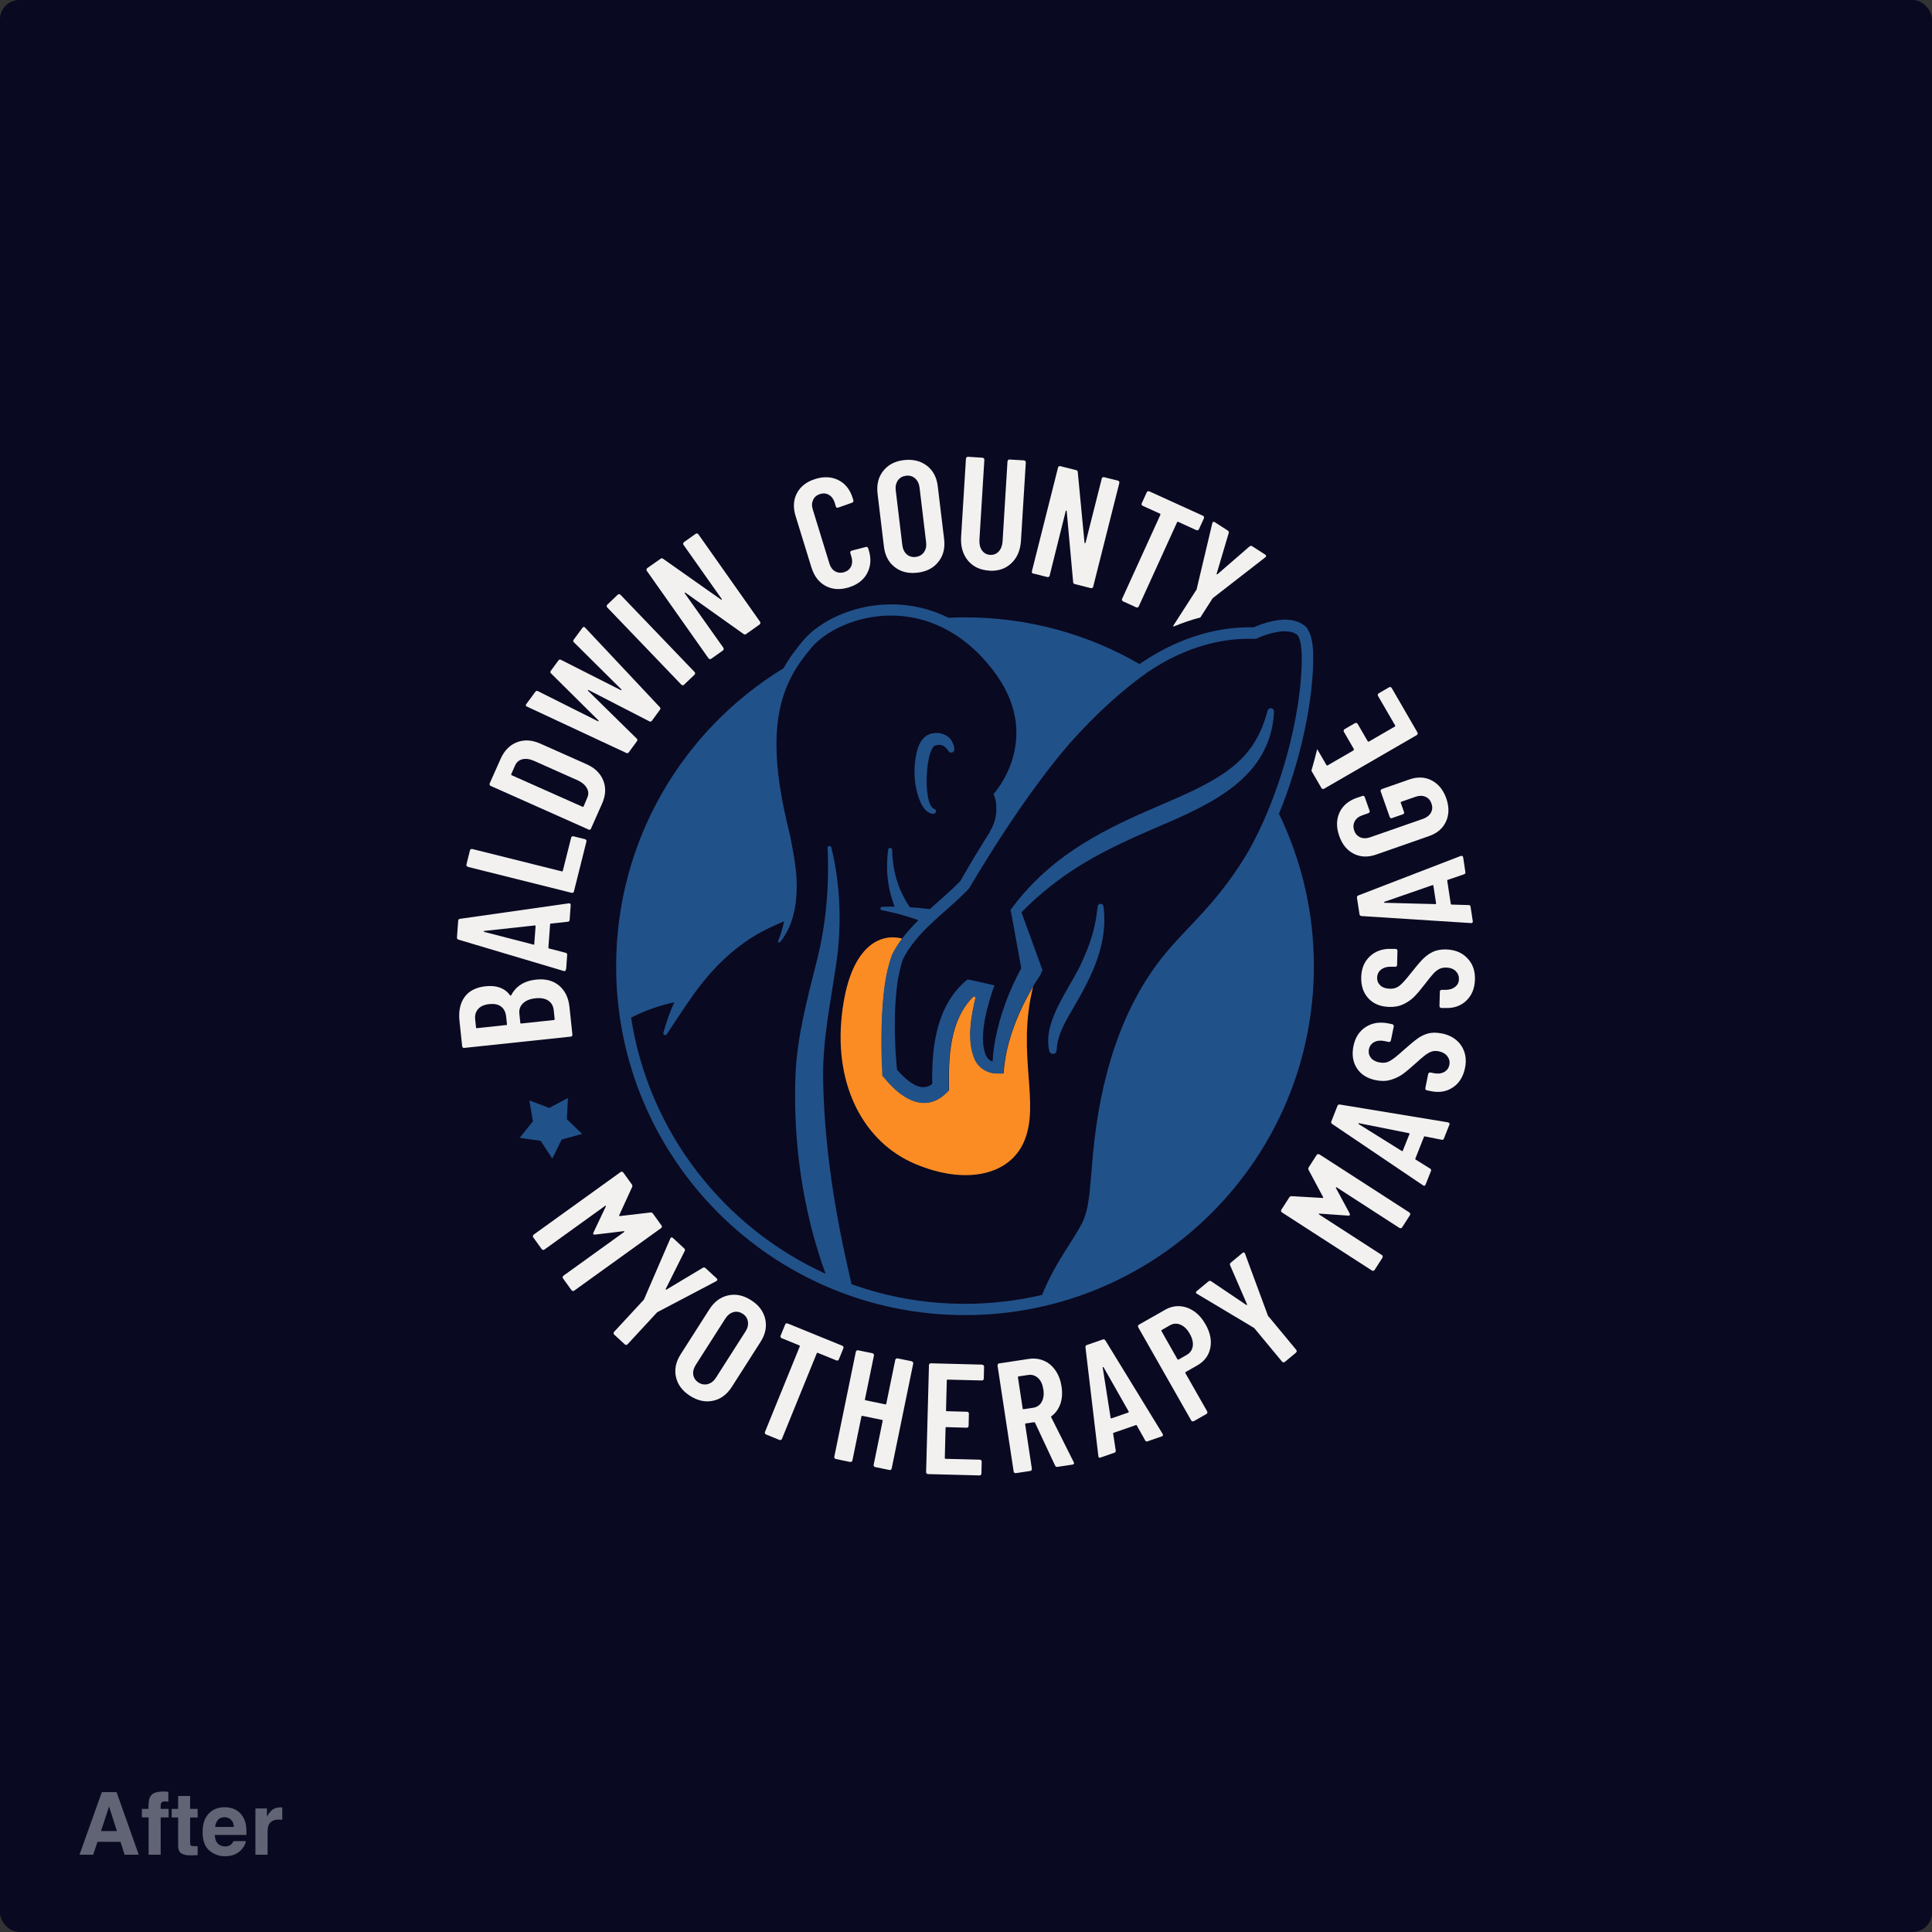 <svg width="400" height="400" viewBox="0 0 400 400" fill="none" xmlns="http://www.w3.org/2000/svg">
<rect x="0" y="0" width="400" height="400" fill="#333333" stroke="none"/>
<rect width="400" height="400" rx="4" fill="#090921"/>
<path d="M24.956 381.337H20.184L19.287 384H16.457L21.08 371.045H24.139L28.727 384H25.791L24.956 381.337ZM24.2 379.104L22.583 374.007L20.913 379.104H24.2ZM34.848 370.966V373.005C34.707 372.987 34.47 372.976 34.136 372.97C33.808 372.958 33.579 373.031 33.45 373.189C33.328 373.342 33.266 373.512 33.266 373.699V374.508H34.91V376.274H33.266V384H30.77V376.274H29.372V374.508H30.744V373.893C30.744 372.867 30.916 372.161 31.262 371.774C31.625 371.2 32.501 370.913 33.89 370.913C34.048 370.913 34.192 370.919 34.321 370.931C34.45 370.937 34.625 370.948 34.848 370.966ZM40.917 382.216V384.088L39.73 384.132C38.547 384.173 37.738 383.968 37.304 383.517C37.023 383.229 36.883 382.787 36.883 382.189V376.292H35.547V374.508H36.883V371.836H39.361V374.508H40.917V376.292H39.361V381.354C39.361 381.747 39.411 381.993 39.51 382.093C39.61 382.187 39.915 382.233 40.425 382.233C40.501 382.233 40.58 382.233 40.662 382.233C40.75 382.228 40.835 382.222 40.917 382.216ZM50.905 381.188C50.841 381.756 50.545 382.333 50.017 382.919C49.197 383.851 48.049 384.316 46.572 384.316C45.353 384.316 44.278 383.924 43.347 383.139C42.415 382.354 41.949 381.076 41.949 379.307C41.949 377.648 42.368 376.377 43.206 375.492C44.05 374.607 45.142 374.165 46.484 374.165C47.281 374.165 47.999 374.314 48.638 374.613C49.276 374.912 49.804 375.384 50.22 376.028C50.595 376.597 50.838 377.256 50.949 378.006C51.014 378.445 51.04 379.078 51.028 379.904H44.472C44.507 380.865 44.809 381.539 45.377 381.926C45.723 382.166 46.139 382.286 46.625 382.286C47.141 382.286 47.559 382.14 47.882 381.847C48.058 381.688 48.213 381.469 48.348 381.188H50.905ZM48.427 378.252C48.386 377.59 48.184 377.089 47.82 376.749C47.463 376.403 47.017 376.23 46.484 376.23C45.904 376.23 45.453 376.412 45.131 376.775C44.814 377.139 44.615 377.631 44.533 378.252H48.427ZM57.721 376.731C56.713 376.731 56.036 377.06 55.691 377.716C55.497 378.085 55.401 378.653 55.401 379.421V384H52.878V374.42H55.269V376.09C55.656 375.451 55.992 375.015 56.28 374.78C56.748 374.388 57.358 374.191 58.108 374.191C58.155 374.191 58.193 374.194 58.222 374.2C58.257 374.2 58.33 374.203 58.442 374.209V376.775C58.283 376.758 58.143 376.746 58.02 376.74C57.897 376.734 57.797 376.731 57.721 376.731Z" fill="#616474"/>
<path d="M298.419 213.953C297.418 213.757 296.515 213.757 295.709 213.953C294.904 214.169 294.138 214.543 293.392 215.092C292.646 215.642 291.664 216.467 290.427 217.567C289.229 218.667 288.306 219.374 287.677 219.708C287.049 220.041 286.361 220.12 285.576 219.963C284.771 219.806 284.162 219.452 283.789 218.961C283.416 218.451 283.298 217.881 283.416 217.253C283.553 216.565 283.926 216.074 284.515 215.76C285.104 215.446 285.811 215.367 286.656 215.544L287.5 215.721C287.599 215.74 287.697 215.721 287.795 215.662C287.893 215.603 287.932 215.524 287.972 215.407L288.561 212.52C288.58 212.422 288.561 212.323 288.502 212.225C288.443 212.127 288.364 212.088 288.247 212.048L287.481 211.891C285.654 211.518 284.083 211.773 282.748 212.638C281.412 213.502 280.568 214.817 280.214 216.605C279.861 218.372 280.097 219.884 280.921 221.161C281.746 222.457 283.062 223.282 284.829 223.635C285.949 223.871 286.97 223.851 287.913 223.576C288.855 223.301 289.68 222.909 290.427 222.378C291.153 221.848 292.017 221.121 293.019 220.218C293.903 219.413 294.57 218.843 295.022 218.49C295.474 218.136 295.925 217.881 296.377 217.724C296.829 217.567 297.339 217.547 297.889 217.665C298.675 217.822 299.284 218.176 299.676 218.706C300.069 219.236 300.207 219.825 300.069 220.493C299.932 221.161 299.559 221.652 298.969 221.966C298.361 222.28 297.654 222.359 296.809 222.182L296.161 222.045C296.063 222.025 295.965 222.045 295.866 222.103C295.768 222.162 295.729 222.241 295.69 222.359L295.101 225.285C295.081 225.383 295.101 225.481 295.159 225.579C295.218 225.678 295.297 225.717 295.415 225.737L296.259 225.913C297.987 226.267 299.519 226.012 300.815 225.128C302.112 224.264 302.936 222.928 303.31 221.141C303.683 219.354 303.408 217.822 302.544 216.487C301.66 215.171 300.305 214.326 298.498 213.953H298.419Z" fill="#F2F1F0"/>
<path d="M183.003 113.128C183.219 114.994 183.965 116.427 185.241 117.409C186.518 118.411 188.089 118.784 189.955 118.568C191.82 118.352 193.274 117.606 194.275 116.329C195.297 115.072 195.689 113.501 195.473 111.636L194.157 100.697C193.941 98.831 193.176 97.397 191.899 96.416C190.603 95.434 189.032 95.041 187.166 95.257C185.3 95.473 183.867 96.219 182.865 97.496C181.864 98.753 181.471 100.324 181.687 102.189L183.003 113.128ZM185.89 99.479C186.282 98.91 186.832 98.596 187.579 98.497C188.325 98.399 188.953 98.596 189.464 99.047C189.974 99.499 190.289 100.147 190.387 100.972L191.742 112.244C191.84 113.069 191.703 113.757 191.29 114.326C190.897 114.896 190.328 115.21 189.582 115.308C188.835 115.387 188.227 115.21 187.716 114.758C187.205 114.306 186.911 113.658 186.813 112.834L185.458 101.561C185.359 100.736 185.497 100.049 185.89 99.479Z" fill="#F2F1F0"/>
<path d="M109.161 146.318L129.644 155.882C129.86 155.999 130.037 155.96 130.194 155.744L131.863 153.466C132.021 153.25 132.001 153.073 131.824 152.916L121.769 143.038C121.769 143.038 121.691 142.92 121.73 142.881C121.75 142.842 121.808 142.842 121.887 142.881L134.436 149.342C134.652 149.46 134.829 149.42 134.986 149.204L136.636 146.946C136.793 146.73 136.773 146.553 136.596 146.396L121.141 129.939C120.944 129.742 120.748 129.742 120.591 129.978L118.784 132.433C118.627 132.649 118.647 132.826 118.823 132.983L128.643 142.724C128.643 142.724 128.682 142.822 128.662 142.861C128.643 142.9 128.584 142.9 128.525 142.881L116.152 136.616C115.936 136.498 115.76 136.537 115.603 136.754L114.051 138.874C113.894 139.091 113.914 139.267 114.09 139.424L123.91 149.165C123.91 149.165 123.949 149.263 123.929 149.303C123.91 149.342 123.851 149.342 123.792 149.322L111.38 143.097C111.184 142.979 110.988 143.018 110.83 143.234L108.965 145.768C108.827 145.964 108.827 146.121 108.984 146.239L109.102 146.298L109.161 146.318Z" fill="#F2F1F0"/>
<path d="M146.691 136.302C146.691 136.302 146.828 136.439 146.946 136.459C147.044 136.479 147.142 136.459 147.241 136.4L149.676 134.672C149.676 134.672 149.813 134.515 149.833 134.417C149.833 134.318 149.833 134.22 149.774 134.122L141.781 122.849C141.781 122.849 141.742 122.751 141.781 122.712C141.82 122.673 141.86 122.673 141.919 122.712L153.937 131.255C154.114 131.392 154.291 131.412 154.468 131.274L157.276 129.291C157.276 129.291 157.413 129.134 157.433 129.035C157.433 128.937 157.433 128.839 157.374 128.741L144.589 110.614C144.589 110.614 144.452 110.477 144.334 110.457C144.216 110.438 144.138 110.457 144.04 110.516L141.604 112.244C141.604 112.244 141.467 112.401 141.447 112.5C141.447 112.618 141.447 112.696 141.506 112.794L149.421 124.008C149.421 124.008 149.46 124.106 149.421 124.145C149.381 124.185 149.342 124.185 149.283 124.145L137.303 115.701C137.127 115.563 136.95 115.544 136.773 115.681L134.004 117.625C134.004 117.625 133.867 117.783 133.847 117.881C133.827 117.979 133.847 118.077 133.906 118.175L146.691 136.302Z" fill="#F2F1F0"/>
<path d="M303.781 198.36C302.681 197.221 301.208 196.612 299.342 196.573C298.321 196.553 297.418 196.711 296.672 197.064C295.925 197.418 295.218 197.928 294.57 198.576C293.922 199.244 293.097 200.226 292.076 201.522C291.075 202.799 290.309 203.663 289.739 204.095C289.189 204.527 288.502 204.743 287.716 204.704C286.892 204.684 286.243 204.448 285.792 204.036C285.34 203.604 285.104 203.074 285.124 202.406C285.144 201.699 285.419 201.149 285.949 200.736C286.479 200.324 287.166 200.128 288.011 200.147H288.855C288.973 200.167 289.052 200.147 289.13 200.069C289.209 199.99 289.248 199.912 289.248 199.794L289.327 196.848C289.327 196.73 289.287 196.652 289.209 196.573C289.13 196.495 289.052 196.455 288.934 196.455H288.148C286.283 196.377 284.79 196.907 283.632 197.987C282.473 199.067 281.864 200.52 281.825 202.327C281.785 204.114 282.276 205.587 283.317 206.707C284.358 207.826 285.792 208.415 287.599 208.474C288.738 208.513 289.739 208.317 290.623 207.885C291.507 207.453 292.253 206.923 292.881 206.275C293.51 205.627 294.236 204.762 295.061 203.682C295.788 202.74 296.338 202.052 296.731 201.62C297.123 201.188 297.516 200.874 297.948 200.638C298.361 200.403 298.871 200.304 299.441 200.324C300.246 200.344 300.894 200.579 301.365 201.031C301.837 201.483 302.072 202.052 302.053 202.72C302.053 203.407 301.758 203.938 301.228 204.35C300.698 204.762 299.991 204.959 299.146 204.939H298.498C298.38 204.92 298.302 204.939 298.223 205.037C298.145 205.116 298.105 205.194 298.105 205.312L298.027 208.297C298.027 208.415 298.066 208.494 298.145 208.572C298.223 208.651 298.302 208.69 298.419 208.69H299.264C301.031 208.769 302.485 208.238 303.604 207.158C304.724 206.078 305.313 204.625 305.372 202.818C305.43 201.011 304.9 199.519 303.8 198.38L303.781 198.36Z" fill="#F2F1F0"/>
<path d="M141.074 141.761C141.074 141.761 141.231 141.879 141.349 141.879C141.467 141.879 141.545 141.84 141.624 141.761L143.804 139.68C143.804 139.68 143.922 139.503 143.922 139.405C143.922 139.287 143.882 139.208 143.804 139.13L128.446 123.124C128.446 123.124 128.289 123.006 128.171 123.006C128.054 123.006 127.975 123.046 127.896 123.124L125.717 125.206C125.717 125.206 125.599 125.383 125.599 125.481C125.599 125.579 125.638 125.677 125.717 125.756L141.074 141.761Z" fill="#F2F1F0"/>
<path d="M168.018 117.527C168.568 119.295 169.55 120.571 170.945 121.317C172.359 122.064 173.949 122.162 175.717 121.612C177.524 121.062 178.8 120.08 179.546 118.666C180.293 117.252 180.41 115.662 179.861 113.874L179.743 113.501C179.703 113.403 179.644 113.325 179.546 113.266C179.448 113.207 179.35 113.207 179.252 113.246L176.306 114.012C176.208 114.051 176.129 114.11 176.07 114.208C176.011 114.306 176.011 114.405 176.051 114.503L176.286 115.288C176.502 116.015 176.483 116.683 176.208 117.272C175.933 117.861 175.442 118.254 174.754 118.47C174.087 118.666 173.478 118.607 172.908 118.293C172.339 117.959 171.946 117.429 171.73 116.702L168.274 105.469C168.038 104.742 168.077 104.075 168.352 103.486C168.627 102.896 169.099 102.504 169.766 102.288C170.454 102.072 171.082 102.13 171.632 102.464C172.201 102.798 172.575 103.328 172.81 104.055L173.046 104.841C173.124 105.096 173.282 105.174 173.537 105.096L176.424 104.075C176.522 104.035 176.6 103.976 176.659 103.878C176.718 103.78 176.718 103.662 176.679 103.564L176.561 103.191C176.011 101.384 175.029 100.127 173.615 99.42C172.201 98.694 170.591 98.615 168.804 99.165C167.036 99.715 165.76 100.677 165.014 102.072C164.267 103.466 164.169 105.057 164.719 106.844L168.018 117.547V117.527Z" fill="#F2F1F0"/>
<path d="M286.106 163.384C286.008 163.423 285.929 163.482 285.87 163.58C285.831 163.678 285.811 163.776 285.87 163.875L287.716 169.138C287.756 169.236 287.815 169.315 287.913 169.373C288.011 169.413 288.109 169.432 288.207 169.373L290.466 168.588C290.564 168.549 290.643 168.49 290.682 168.391C290.721 168.293 290.741 168.195 290.682 168.097L290.014 166.212C289.975 166.113 290.014 166.035 290.112 165.996L293.097 164.955C293.844 164.699 294.511 164.699 295.12 164.955C295.729 165.21 296.141 165.681 296.377 166.369C296.613 167.056 296.573 167.684 296.259 168.254C295.945 168.824 295.415 169.236 294.688 169.511L283.651 173.36C282.905 173.615 282.237 173.615 281.628 173.36C281.039 173.105 280.607 172.633 280.372 171.966C280.136 171.278 280.175 170.65 280.47 170.061C280.784 169.472 281.295 169.059 282.041 168.804L283.317 168.352C283.416 168.313 283.494 168.254 283.553 168.156C283.592 168.058 283.612 167.959 283.553 167.861L282.551 165.014C282.512 164.915 282.453 164.837 282.355 164.798C282.257 164.758 282.159 164.739 282.06 164.798L280.843 165.21C279.134 165.819 277.956 166.84 277.308 168.274C276.66 169.707 276.66 171.318 277.269 173.066C277.877 174.813 278.879 176.051 280.273 176.758C281.668 177.465 283.219 177.523 284.908 176.934L295.866 173.105C297.555 172.516 298.734 171.514 299.382 170.08C300.03 168.666 300.05 167.076 299.441 165.308C298.832 163.56 297.811 162.303 296.416 161.577C295.022 160.85 293.471 160.791 291.782 161.38L286.047 163.384H286.106Z" fill="#F2F1F0"/>
<path d="M280.273 155.155C280.273 155.155 280.313 155.332 280.214 155.371L274.853 158.474C274.853 158.474 274.676 158.513 274.637 158.415L272.712 155.096C272.339 156.589 271.947 158.081 271.514 159.574L273.596 163.168C273.596 163.168 273.734 163.325 273.832 163.344C273.93 163.364 274.028 163.344 274.126 163.305L293.333 152.19C293.333 152.19 293.49 152.052 293.51 151.954C293.529 151.856 293.51 151.757 293.471 151.659L288.129 142.429C288.129 142.429 287.991 142.272 287.893 142.252C287.795 142.233 287.697 142.252 287.599 142.292L285.438 143.549C285.438 143.549 285.281 143.686 285.262 143.784C285.242 143.882 285.262 143.981 285.301 144.079L288.855 150.206C288.855 150.206 288.895 150.383 288.797 150.422L283.396 153.545C283.396 153.545 283.219 153.584 283.18 153.486L281.079 149.853C281.079 149.853 280.941 149.695 280.843 149.676C280.745 149.656 280.646 149.676 280.548 149.715L278.368 150.972C278.368 150.972 278.211 151.109 278.192 151.208C278.172 151.306 278.192 151.404 278.231 151.502L280.332 155.135L280.273 155.155Z" fill="#F2F1F0"/>
<path d="M280.941 185.85L281.471 189.287C281.511 189.523 281.648 189.641 281.884 189.66L304.547 191.114C304.841 191.133 304.959 190.996 304.92 190.701L304.468 187.755C304.429 187.5 304.291 187.363 304.056 187.382L300.56 187.284C300.462 187.284 300.383 187.245 300.364 187.107L299.637 182.374C299.617 182.237 299.657 182.178 299.775 182.158L303.094 181.019C303.329 180.96 303.427 180.803 303.388 180.548L302.936 177.524C302.897 177.288 302.779 177.19 302.583 177.209H302.445L281.255 185.379C281.02 185.458 280.921 185.615 280.961 185.85H280.941ZM286.617 186.714L296.573 183.258C296.672 183.219 296.731 183.258 296.77 183.395L297.32 186.989C297.339 187.127 297.3 187.186 297.182 187.186L286.656 186.911C286.656 186.911 286.558 186.872 286.538 186.832C286.538 186.793 286.558 186.754 286.617 186.714Z" fill="#F2F1F0"/>
<path d="M204.782 118.156C206.628 118.273 208.18 117.763 209.378 116.624C210.595 115.485 211.263 113.914 211.381 111.93L212.382 95.748C212.382 95.63 212.363 95.552 212.284 95.453C212.206 95.375 212.127 95.335 212.009 95.316L209.004 95.139C208.887 95.139 208.808 95.159 208.729 95.237C208.651 95.316 208.612 95.394 208.592 95.512L207.571 112.087C207.512 112.951 207.257 113.658 206.785 114.169C206.314 114.68 205.725 114.915 204.998 114.876C204.271 114.837 203.722 114.522 203.309 113.953C202.897 113.383 202.74 112.657 202.779 111.773L203.8 95.198C203.8 95.08 203.78 95.002 203.702 94.903C203.623 94.825 203.545 94.785 203.427 94.766L200.422 94.57C200.304 94.57 200.226 94.589 200.128 94.668C200.049 94.746 200.01 94.825 199.99 94.943L198.989 111.125C198.871 113.108 199.322 114.738 200.383 116.035C201.424 117.311 202.897 118.018 204.782 118.136V118.156Z" fill="#F2F1F0"/>
<path d="M213.953 118.745L216.84 119.471C216.938 119.491 217.037 119.471 217.135 119.432C217.233 119.373 217.292 119.295 217.312 119.196L220.65 105.803C220.65 105.803 220.709 105.705 220.748 105.705C220.788 105.705 220.827 105.744 220.847 105.803L222.182 120.493C222.182 120.728 222.3 120.866 222.516 120.925L225.854 121.769C225.953 121.789 226.051 121.769 226.149 121.73C226.247 121.691 226.306 121.592 226.326 121.494L231.746 99.99C231.766 99.892 231.746 99.793 231.707 99.695C231.648 99.597 231.569 99.538 231.471 99.519L228.584 98.792C228.466 98.772 228.388 98.792 228.29 98.831C228.191 98.87 228.133 98.969 228.113 99.067L224.755 112.362C224.755 112.362 224.696 112.46 224.637 112.46C224.578 112.46 224.558 112.421 224.539 112.362L223.144 97.771C223.144 97.535 223.026 97.397 222.81 97.339L219.531 96.514C219.433 96.494 219.334 96.514 219.236 96.553C219.138 96.612 219.079 96.691 219.059 96.789L213.639 118.293C213.619 118.391 213.639 118.489 213.678 118.588C213.737 118.686 213.816 118.745 213.914 118.764L213.953 118.745Z" fill="#F2F1F0"/>
<path d="M247.83 121.907L242.979 129.448C242.979 129.448 242.901 129.644 242.921 129.742C244.767 128.977 246.632 128.328 248.518 127.838L251.012 123.949L251.149 123.792L261.97 115.387C262.088 115.288 262.147 115.171 262.127 115.072C262.127 114.974 262.049 114.896 261.931 114.817L259.28 113.108C259.083 112.971 258.887 112.991 258.71 113.128L252.072 118.882C252.072 118.882 251.974 118.941 251.935 118.922C251.895 118.902 251.895 118.843 251.895 118.784L254.39 110.359C254.448 110.143 254.39 109.966 254.173 109.829L251.522 108.12C251.326 107.983 251.169 108.002 251.051 108.179C251.012 108.238 250.992 108.297 250.992 108.336L247.83 121.671L247.752 121.848L247.83 121.907Z" fill="#F2F1F0"/>
<path d="M235.261 125.756C235.36 125.795 235.458 125.795 235.556 125.756C235.654 125.717 235.733 125.658 235.772 125.54L243.706 108.12C243.745 108.022 243.824 107.983 243.922 108.042L247.712 109.77C247.811 109.809 247.909 109.809 248.007 109.77C248.105 109.731 248.184 109.672 248.223 109.574L249.264 107.295C249.303 107.197 249.303 107.099 249.264 107.001C249.225 106.903 249.166 106.824 249.067 106.785L237.932 101.718C237.932 101.718 237.736 101.679 237.638 101.718C237.539 101.757 237.461 101.816 237.422 101.934L236.381 104.212C236.342 104.31 236.322 104.409 236.381 104.507C236.42 104.605 236.479 104.683 236.577 104.723L240.171 106.353C240.171 106.353 240.289 106.471 240.25 106.569L232.316 123.988C232.276 124.087 232.257 124.185 232.316 124.283C232.374 124.381 232.414 124.46 232.512 124.499L235.261 125.756Z" fill="#F2F1F0"/>
<path d="M247.221 271.495C246.279 270.847 245.297 270.493 244.236 270.434C243.176 270.375 242.155 270.631 241.153 271.22L235.792 274.264C235.792 274.264 235.635 274.401 235.615 274.5C235.595 274.598 235.615 274.696 235.654 274.794L246.632 294.099C246.632 294.099 246.77 294.256 246.868 294.276C246.966 294.295 247.064 294.276 247.162 294.237L249.794 292.744C249.794 292.744 249.951 292.606 249.971 292.508C249.99 292.41 249.971 292.312 249.932 292.214L245.415 284.28C245.415 284.28 245.375 284.103 245.474 284.064L247.889 282.689C249.362 281.844 250.265 280.646 250.58 279.075C250.894 277.524 250.56 275.874 249.578 274.166C248.93 273.027 248.144 272.123 247.202 271.475L247.221 271.495ZM246.946 278.722C246.829 279.507 246.416 280.097 245.709 280.509L244.001 281.491C244.001 281.491 243.824 281.53 243.785 281.432L240.466 275.58C240.466 275.58 240.426 275.403 240.525 275.364L242.233 274.382C242.94 273.989 243.667 273.95 244.413 274.264C245.159 274.578 245.807 275.207 246.338 276.169C246.868 277.092 247.064 277.956 246.946 278.742V278.722Z" fill="#F2F1F0"/>
<path d="M121.848 171.769C121.946 171.809 122.044 171.809 122.142 171.769C122.241 171.73 122.319 171.671 122.358 171.553L124.636 166.428C125.402 164.699 125.501 163.109 124.911 161.616C124.322 160.124 123.164 158.985 121.435 158.219L111.911 153.977C110.163 153.191 108.552 153.093 107.06 153.662C105.567 154.232 104.428 155.371 103.662 157.08L101.384 162.205C101.345 162.303 101.345 162.402 101.384 162.5C101.423 162.598 101.502 162.677 101.6 162.716L121.867 171.75L121.848 171.769ZM105.842 160.281L106.628 158.513C106.942 157.806 107.453 157.374 108.16 157.197C108.867 157.021 109.672 157.139 110.575 157.531L119.687 161.596C120.552 162.009 121.16 162.539 121.514 163.187C121.867 163.835 121.887 164.483 121.592 165.151L120.827 166.958C120.787 167.056 120.709 167.076 120.611 167.036L105.921 160.497C105.921 160.497 105.803 160.379 105.842 160.281Z" fill="#F2F1F0"/>
<path d="M262.618 272.595L262.52 272.418L257.767 259.555C257.708 259.417 257.63 259.319 257.532 259.319C257.434 259.319 257.335 259.319 257.237 259.417L254.822 261.42C254.645 261.577 254.586 261.754 254.684 261.97L258.18 270.042C258.18 270.042 258.199 270.159 258.18 270.179C258.141 270.199 258.101 270.199 258.042 270.179L250.756 265.269C250.56 265.152 250.383 265.152 250.187 265.309L247.771 267.312C247.595 267.469 247.555 267.626 247.673 267.764C247.712 267.822 247.752 267.842 247.811 267.862L259.574 274.892L259.731 275.03L265.446 281.923C265.446 281.923 265.603 282.061 265.721 282.061C265.839 282.061 265.917 282.041 266.016 281.962L268.333 280.038C268.333 280.038 268.47 279.881 268.47 279.763C268.47 279.645 268.451 279.566 268.372 279.468L262.657 272.575L262.618 272.595Z" fill="#F2F1F0"/>
<path d="M188.796 281.844L185.831 281.236C185.713 281.216 185.634 281.236 185.536 281.295C185.438 281.353 185.399 281.432 185.359 281.55L183.494 290.623C183.474 290.741 183.415 290.78 183.297 290.76L179.212 289.916C179.095 289.896 179.055 289.837 179.075 289.72L180.941 280.646C180.96 280.548 180.941 280.45 180.882 280.352C180.823 280.254 180.744 280.195 180.626 280.175L177.661 279.566C177.563 279.547 177.465 279.566 177.366 279.625C177.268 279.684 177.229 279.763 177.19 279.881L172.732 301.601C172.712 301.699 172.732 301.797 172.791 301.896C172.849 301.994 172.928 302.033 173.046 302.072L176.011 302.681C176.11 302.701 176.208 302.681 176.306 302.622C176.404 302.563 176.443 302.485 176.483 302.367L178.348 293.274C178.368 293.176 178.427 293.117 178.545 293.137L182.63 293.981C182.728 294.001 182.787 294.06 182.747 294.178L180.882 303.27C180.862 303.368 180.882 303.467 180.941 303.565C181 303.663 181.078 303.702 181.196 303.742L184.161 304.35C184.26 304.37 184.358 304.35 184.456 304.291C184.554 304.233 184.593 304.154 184.613 304.036L189.071 282.316C189.091 282.218 189.071 282.119 189.012 282.021C188.953 281.923 188.875 281.884 188.757 281.844H188.796Z" fill="#F2F1F0"/>
<path d="M158.435 273.086C158.062 271.495 157.099 270.199 155.509 269.197C153.918 268.176 152.347 267.842 150.756 268.196C149.165 268.549 147.889 269.492 146.867 271.082L140.937 280.372C139.915 281.962 139.601 283.533 139.955 285.104C140.308 286.676 141.27 287.972 142.861 288.993C144.452 290.014 146.043 290.348 147.614 290.014C149.204 289.68 150.501 288.718 151.522 287.127L157.453 277.838C158.474 276.247 158.788 274.676 158.435 273.086ZM154.35 275.658L148.242 285.222C147.79 285.929 147.241 286.361 146.573 286.558C145.905 286.735 145.257 286.636 144.629 286.244C144 285.851 143.647 285.301 143.529 284.633C143.431 283.965 143.607 283.278 144.059 282.571L150.167 273.007C150.618 272.3 151.168 271.868 151.816 271.672C152.465 271.475 153.113 271.593 153.741 271.986C154.369 272.379 154.743 272.928 154.841 273.616C154.959 274.303 154.782 274.991 154.33 275.698L154.35 275.658Z" fill="#F2F1F0"/>
<path d="M203.388 282.532L192.724 282.257C192.606 282.257 192.527 282.296 192.449 282.355C192.37 282.434 192.331 282.512 192.331 282.63L191.742 304.802C191.742 304.92 191.781 304.999 191.86 305.077C191.938 305.156 192.017 305.195 192.135 305.195L202.799 305.47C202.916 305.47 202.995 305.431 203.073 305.372C203.152 305.293 203.191 305.195 203.191 305.097L203.25 302.603C203.25 302.485 203.211 302.406 203.132 302.328C203.054 302.249 202.975 302.21 202.857 302.21L195.768 302.033C195.65 302.033 195.611 301.974 195.611 301.856L195.768 295.631C195.768 295.513 195.827 295.474 195.945 295.474L200.147 295.592C200.265 295.592 200.344 295.552 200.422 295.493C200.501 295.434 200.54 295.317 200.54 295.218L200.599 292.685C200.599 292.567 200.56 292.489 200.501 292.41C200.422 292.332 200.344 292.292 200.226 292.292L196.023 292.174C195.905 292.174 195.866 292.116 195.866 291.998L196.023 285.792C196.023 285.674 196.082 285.635 196.2 285.635L203.29 285.811C203.407 285.811 203.486 285.772 203.564 285.713C203.643 285.654 203.682 285.556 203.682 285.438L203.741 282.944C203.741 282.826 203.702 282.748 203.623 282.669C203.545 282.591 203.466 282.551 203.348 282.551L203.388 282.532Z" fill="#F2F1F0"/>
<path d="M217.626 293.431C217.587 293.333 217.626 293.255 217.685 293.215C218.549 292.587 219.158 291.723 219.531 290.682C219.904 289.621 219.982 288.443 219.786 287.088C219.59 285.792 219.177 284.672 218.529 283.749C217.881 282.807 217.096 282.139 216.133 281.727C215.171 281.314 214.11 281.177 212.971 281.353L206.864 282.277C206.746 282.277 206.667 282.355 206.608 282.434C206.55 282.532 206.53 282.61 206.53 282.728L209.868 304.665C209.868 304.782 209.927 304.861 210.026 304.92C210.104 304.979 210.202 305.018 210.32 304.999L213.305 304.547C213.423 304.547 213.502 304.488 213.561 304.39C213.619 304.311 213.639 304.213 213.639 304.095L212.245 294.885C212.245 294.786 212.264 294.708 212.382 294.708L214.11 294.453C214.11 294.453 214.228 294.472 214.287 294.551L218.451 303.447C218.549 303.643 218.706 303.742 218.922 303.702L222.044 303.231C222.28 303.192 222.378 303.074 222.359 302.878C222.359 302.819 222.339 302.76 222.3 302.72L217.645 293.431H217.626ZM215.662 290.269C215.269 290.957 214.68 291.35 213.894 291.467L211.911 291.762C211.793 291.762 211.734 291.742 211.734 291.625L210.752 285.163C210.752 285.046 210.792 284.987 210.89 284.967L212.873 284.672C213.659 284.555 214.326 284.771 214.916 285.301C215.505 285.831 215.858 286.636 216.015 287.677C216.173 288.718 216.055 289.582 215.662 290.25V290.269Z" fill="#F2F1F0"/>
<path d="M228.84 277.524C228.722 277.308 228.545 277.249 228.309 277.328L225.03 278.467C224.794 278.545 224.715 278.702 224.735 278.938L227.406 301.483C227.426 301.778 227.602 301.876 227.877 301.758L230.705 300.776C230.96 300.698 231.039 300.521 231 300.305L230.47 296.848C230.43 296.75 230.47 296.672 230.607 296.632L235.144 295.061C235.261 295.022 235.34 295.061 235.379 295.159L237.088 298.204C237.186 298.42 237.363 298.498 237.618 298.4L240.505 297.398C240.741 297.32 240.819 297.182 240.76 297.006L240.721 296.888L228.859 277.524H228.84ZM233.592 292.449L230.155 293.647C230.037 293.687 229.959 293.647 229.939 293.549L228.309 283.141C228.309 283.141 228.309 283.023 228.368 283.023C228.407 283.023 228.447 283.023 228.486 283.082L233.69 292.253C233.69 292.253 233.71 292.41 233.592 292.469V292.449Z" fill="#F2F1F0"/>
<path d="M173.458 281.668C173.557 281.628 173.635 281.55 173.674 281.452L174.617 279.134C174.656 279.036 174.656 278.938 174.617 278.84C174.578 278.742 174.499 278.663 174.401 278.624L163.069 274.009C162.971 273.969 162.873 273.969 162.775 274.009C162.677 274.048 162.598 274.126 162.559 274.225L161.616 276.542C161.577 276.64 161.577 276.738 161.616 276.837C161.655 276.935 161.734 277.013 161.832 277.053L165.485 278.545C165.583 278.584 165.622 278.663 165.583 278.761L158.376 296.475C158.336 296.573 158.336 296.672 158.376 296.77C158.415 296.868 158.494 296.947 158.592 296.986L161.381 298.125C161.479 298.164 161.577 298.164 161.675 298.125C161.773 298.086 161.852 298.007 161.891 297.909L169.099 280.195C169.138 280.097 169.216 280.057 169.315 280.097L173.183 281.668C173.282 281.707 173.38 281.707 173.478 281.668H173.458Z" fill="#F2F1F0"/>
<path d="M299.814 232.374L277.406 228.682C277.17 228.643 276.994 228.722 276.915 228.938L275.639 232.178C275.54 232.394 275.619 232.571 275.815 232.708L294.629 245.415C294.865 245.572 295.042 245.513 295.159 245.238L296.259 242.469C296.357 242.233 296.299 242.056 296.083 241.939L293.117 240.092C293.019 240.053 292.999 239.975 293.038 239.857L294.806 235.399C294.845 235.281 294.924 235.242 295.022 235.281L298.459 235.968C298.694 236.027 298.852 235.968 298.95 235.713L300.069 232.885C300.167 232.669 300.108 232.512 299.932 232.433L299.814 232.394V232.374ZM291.801 234.829L290.446 238.207C290.407 238.325 290.328 238.364 290.23 238.305L281.295 232.728C281.295 232.728 281.216 232.649 281.236 232.61C281.236 232.571 281.295 232.551 281.373 232.551L291.703 234.613C291.821 234.633 291.841 234.711 291.801 234.829Z" fill="#F2F1F0"/>
<path d="M117.213 200.697L117.429 197.712C117.449 197.457 117.331 197.3 117.095 197.26L113.698 196.377C113.58 196.377 113.541 196.298 113.541 196.161L113.894 191.388C113.894 191.251 113.973 191.192 114.071 191.212L117.547 190.839C117.783 190.839 117.92 190.701 117.94 190.446L118.156 187.402C118.156 187.166 118.077 187.029 117.881 187.029H117.743L95.257 190.23C95.021 190.249 94.884 190.387 94.864 190.623L94.609 194.099C94.609 194.334 94.707 194.491 94.943 194.55L116.702 201.031C116.977 201.11 117.134 201.011 117.154 200.697H117.213ZM110.634 195.414C110.634 195.552 110.575 195.591 110.457 195.572L100.245 192.94C100.245 192.94 100.147 192.881 100.147 192.842C100.147 192.802 100.186 192.763 100.245 192.744L110.732 191.604C110.85 191.604 110.889 191.644 110.889 191.781L110.614 195.414H110.634Z" fill="#F2F1F0"/>
<path d="M96.828 179.468L118.352 184.849C118.45 184.868 118.548 184.849 118.647 184.809C118.745 184.751 118.804 184.672 118.823 184.574L121.416 174.224C121.435 174.126 121.416 174.028 121.376 173.93C121.317 173.831 121.239 173.772 121.141 173.753L118.725 173.144C118.627 173.124 118.529 173.144 118.431 173.183C118.332 173.223 118.273 173.321 118.254 173.419L116.526 180.293C116.506 180.391 116.427 180.43 116.329 180.41L97.771 175.776C97.672 175.756 97.574 175.776 97.476 175.815C97.378 175.874 97.319 175.952 97.299 176.051L96.573 178.977C96.553 179.075 96.573 179.173 96.612 179.271C96.671 179.37 96.749 179.428 96.848 179.448L96.828 179.468Z" fill="#F2F1F0"/>
<path d="M137.048 254.036C137.048 253.938 137.048 253.84 136.97 253.741L135.202 251.287C135.084 251.11 134.908 251.031 134.691 251.031L128.309 251.778C128.191 251.778 128.171 251.719 128.191 251.62L130.882 245.748C130.96 245.552 130.94 245.375 130.803 245.199L129.036 242.744C129.036 242.744 128.878 242.606 128.78 242.587C128.682 242.567 128.584 242.587 128.486 242.665L110.477 255.627C110.477 255.627 110.339 255.784 110.32 255.882C110.32 256 110.32 256.078 110.398 256.177L112.166 258.631C112.166 258.631 112.323 258.769 112.421 258.789C112.519 258.789 112.618 258.789 112.716 258.71L125.285 249.657C125.285 249.657 125.402 249.598 125.422 249.637C125.442 249.676 125.442 249.735 125.422 249.794L122.889 255.136C122.81 255.332 122.79 255.45 122.849 255.529C122.908 255.607 123.026 255.627 123.242 255.607L129.114 254.9C129.114 254.9 129.252 254.9 129.271 254.939C129.291 254.979 129.271 255.018 129.212 255.077L116.643 264.13C116.643 264.13 116.506 264.287 116.486 264.386C116.486 264.503 116.486 264.582 116.565 264.68L118.332 267.135C118.332 267.135 118.49 267.272 118.588 267.292C118.686 267.312 118.784 267.292 118.882 267.214L136.891 254.252C136.891 254.252 137.028 254.095 137.048 253.997V254.036Z" fill="#F2F1F0"/>
<path d="M273.144 239.012C273.144 239.012 272.948 238.934 272.85 238.953C272.732 238.973 272.654 239.032 272.595 239.13L270.965 241.664C270.847 241.84 270.827 242.037 270.925 242.214L273.95 247.869C273.989 247.968 273.95 248.027 273.851 248.027L267.41 247.653C267.214 247.653 267.037 247.732 266.919 247.928L265.289 250.462C265.289 250.462 265.21 250.658 265.23 250.756C265.25 250.855 265.309 250.953 265.407 251.012L284.044 263.05C284.044 263.05 284.24 263.129 284.339 263.109C284.437 263.089 284.535 263.031 284.594 262.932L286.224 260.399C286.224 260.399 286.302 260.203 286.283 260.104C286.263 260.006 286.204 259.908 286.106 259.849L273.105 251.444C273.105 251.444 273.007 251.346 273.027 251.326C273.046 251.306 273.105 251.267 273.184 251.267L279.095 251.679C279.291 251.679 279.429 251.64 279.468 251.581C279.507 251.503 279.488 251.385 279.409 251.188L276.601 245.984C276.601 245.984 276.562 245.866 276.601 245.827C276.621 245.788 276.679 245.788 276.738 245.827L289.739 254.232C289.739 254.232 289.936 254.311 290.034 254.291C290.132 254.272 290.23 254.213 290.289 254.115L291.919 251.581C291.919 251.581 291.998 251.385 291.978 251.287C291.958 251.188 291.899 251.09 291.801 251.031L273.164 238.993L273.144 239.012Z" fill="#F2F1F0"/>
<path d="M148.537 264.994C148.537 264.896 148.497 264.798 148.399 264.7L146.082 262.559C145.905 262.402 145.709 262.363 145.512 262.481L137.971 266.998C137.971 266.998 137.873 267.037 137.834 266.998C137.794 266.958 137.794 266.919 137.834 266.86L141.761 259.005C141.86 258.808 141.82 258.612 141.644 258.455L139.326 256.314C139.149 256.157 138.992 256.137 138.855 256.294C138.816 256.334 138.776 256.393 138.776 256.432L133.336 269.02L133.219 269.177L127.131 275.756C127.131 275.756 127.013 275.933 127.032 276.031C127.032 276.149 127.072 276.228 127.15 276.306L129.369 278.349C129.369 278.349 129.546 278.467 129.644 278.447C129.762 278.447 129.841 278.408 129.919 278.329L136.007 271.75L136.164 271.632L148.301 265.25C148.439 265.171 148.497 265.073 148.517 264.975L148.537 264.994Z" fill="#F2F1F0"/>
<path d="M118.431 214.484C118.431 214.484 118.529 214.307 118.509 214.189L117.9 208.455C117.704 206.589 116.997 205.116 115.779 204.075C114.562 203.034 112.971 202.602 110.968 202.818C109.711 202.956 108.651 203.309 107.786 203.879C106.922 204.448 106.274 205.194 105.803 206.098C105.744 206.176 105.685 206.157 105.607 206.059C104.487 204.566 102.798 203.957 100.559 204.193C98.556 204.409 97.103 205.155 96.18 206.432C95.257 207.728 94.903 209.397 95.139 211.459L95.689 216.624C95.689 216.742 95.748 216.821 95.826 216.88C95.905 216.938 96.003 216.978 96.121 216.958L118.175 214.621C118.293 214.621 118.372 214.562 118.45 214.484H118.431ZM104.801 212.225L98.733 212.873C98.615 212.873 98.556 212.834 98.556 212.736L98.379 211.066C98.281 210.183 98.497 209.456 99.008 208.887C99.519 208.317 100.304 207.983 101.345 207.885C102.347 207.787 103.152 207.944 103.741 208.396C104.33 208.847 104.684 209.515 104.782 210.399L104.958 212.068C104.958 212.186 104.919 212.245 104.821 212.245L104.801 212.225ZM114.699 211.184L107.904 211.911C107.786 211.911 107.728 211.872 107.728 211.773L107.531 209.888C107.433 209.024 107.688 208.297 108.277 207.728C108.867 207.158 109.731 206.805 110.85 206.687C111.969 206.569 112.853 206.726 113.501 207.158C114.169 207.59 114.542 208.258 114.64 209.122L114.837 211.008C114.837 211.125 114.797 211.184 114.699 211.184Z" fill="#F2F1F0"/>
<path d="M213.914 204.232C211.714 207.905 209.967 211.852 208.828 215.976C208.258 218.019 207.944 220.14 207.767 222.241L206.746 222.202C204.723 222.359 202.661 221.161 201.836 219.275C200.167 215.446 201.051 210.497 202.052 206.353C201.875 206.353 201.699 206.314 201.542 206.294C196.573 211.243 196.337 218.961 196.494 225.697C191.84 230.882 186.636 227.465 183.081 223.046L182.747 222.634V222.162C182.512 218.058 182.472 213.993 182.688 209.888C182.924 205.705 183.297 201.542 184.79 197.535C185.359 196.396 186.047 195.336 186.793 194.334C182.433 193.136 175.874 195.552 174.283 210.242C172.692 224.931 178.937 236.499 189.425 240.957C199.912 245.415 208.985 243.313 211.989 236.42C215.485 228.407 210.379 218.215 213.914 204.232Z" fill="#FB8C23"/>
<path d="M190.76 166.487C189.13 163.069 188.953 158.749 189.955 155.116C190.564 153.211 191.663 151.738 193.941 151.757C195.159 151.718 196.553 152.425 197.103 153.505C197.417 154.114 198.066 155.666 196.985 155.823C196.671 155.862 196.455 155.646 196.298 155.41C195.532 154.252 194.707 153.937 193.392 154.448C192.527 155.43 192.292 156.981 192.076 158.317C191.762 160.772 191.703 163.403 192.311 165.799C192.547 166.565 192.861 167.292 193.45 167.488C193.981 167.685 193.824 168.49 193.254 168.49C192.036 168.45 191.251 167.39 190.74 166.467L190.76 166.487ZM217.979 218.215C218.372 218.215 218.765 217.94 218.765 217.449C218.863 214.935 219.923 212.736 221.141 210.536C225.285 203.447 229.566 196.298 228.466 187.657C228.427 187.304 228.152 187.127 227.877 187.127C227.602 187.127 227.308 187.304 227.268 187.657C227.111 188.973 226.935 190.249 226.66 191.506C226.129 194.02 225.246 196.416 224.185 198.753C221.809 204.35 215.74 211.282 217.253 217.626C217.351 218.019 217.665 218.195 217.979 218.195V218.215ZM272.025 200.03C272.025 188.718 269.413 178.014 264.798 168.49C269.197 157.747 272.025 145.041 271.888 135.379V135.32V135.261V135.123C271.789 133.631 271.671 131.785 270.729 130.233L270.552 129.939L270.297 129.703C269.256 128.78 267.803 128.289 266.074 128.289C265.682 128.289 265.25 128.309 264.837 128.368C263.188 128.564 261.322 129.094 259.594 129.88C259.24 129.88 258.906 129.88 258.553 129.88C252.249 129.88 245.65 131.746 239.464 135.261C238.502 135.811 237.539 136.42 236.479 137.107H236.459L236.44 137.146C236.283 137.264 236.125 137.382 235.949 137.5C225.324 131.333 212.971 127.818 199.794 127.818C198.635 127.818 197.496 127.857 196.357 127.896C192.017 125.736 187.873 125.127 184.534 125.127C176.286 125.127 169.413 128.878 166.29 132.61C164.856 134.318 163.443 136.164 162.205 138.364C141.427 151.051 127.563 173.93 127.563 200.049C127.563 239.935 159.908 272.28 199.794 272.28C239.68 272.28 272.025 239.935 272.025 200.049V200.03ZM248.91 189.071C246.495 191.722 243.883 194.315 241.467 197.182C231.844 208.69 227.74 223.871 226.326 238.541C226.149 240.367 226.011 242.194 225.854 244.001C225.56 247.045 225.422 250.069 224.224 252.858C223.242 254.822 222.025 256.628 220.827 258.553C218.902 261.518 217.095 264.719 215.76 268.097C210.634 269.295 205.273 269.943 199.774 269.943C191.546 269.943 183.651 268.51 176.306 265.878C175.697 263.207 175.088 260.576 174.538 257.924C172.162 246.495 170.591 234.751 170.414 223.085C170.336 215.191 171.946 207.61 173.105 199.735C174.303 191.703 174.047 183.337 172.123 175.461C172.084 175.285 171.926 175.147 171.73 175.147C171.494 175.147 171.318 175.344 171.337 175.579C171.71 183.474 171.043 191.33 169.098 198.989C167.154 206.746 164.955 214.798 164.68 222.968C164.208 236.754 166.212 250.756 170.925 263.718C149.833 254.115 134.299 234.338 130.665 210.693C133.356 209.299 136.341 208.219 139.601 207.512C138.658 209.613 137.912 211.754 137.343 213.836C137.264 214.11 137.5 214.307 137.735 214.307C137.853 214.307 137.951 214.268 138.03 214.15C138.462 213.521 138.894 212.873 139.307 212.225C140.544 210.34 141.801 208.435 143.097 206.608C147.26 200.579 152.464 195.414 159.063 192.213C160.143 191.703 161.223 191.231 162.323 190.74C162.048 192.174 161.655 193.529 161.105 194.786C161.066 194.884 161.086 195.002 161.164 195.081C161.204 195.12 161.263 195.139 161.322 195.139C161.4 195.139 161.459 195.12 161.498 195.061C164.699 191.192 165.21 185.772 164.856 180.921C164.66 178.879 164.326 176.875 163.933 174.872C163.757 173.831 163.541 172.81 163.285 171.75C157.669 149.165 162.402 140.76 167.999 134.102C170.886 130.685 177.209 127.445 184.476 127.445C191.369 127.445 199.126 130.351 205.607 138.776C216.408 152.818 205.705 164.385 205.705 164.385C206.569 166.231 206.608 169.57 204.959 172.103L204.998 172.162C202.74 175.717 200.658 179.193 198.812 182.433C196.848 184.436 194.648 186.302 192.508 188.227C192.469 188.227 192.429 188.207 192.39 188.207C191.055 188.05 189.719 187.912 188.384 187.834C187.225 186.145 186.302 184.279 185.693 182.276C185.065 180.253 184.751 178.113 184.711 175.952C184.711 175.697 184.495 175.56 184.299 175.56C184.102 175.56 183.926 175.677 183.886 175.913C183.592 178.132 183.572 180.41 183.886 182.688C184.142 184.397 184.593 186.086 185.222 187.716C184.927 187.716 184.613 187.716 184.318 187.716C183.749 187.716 183.179 187.716 182.61 187.755C182.217 187.755 182.158 188.364 182.551 188.443C184.122 188.757 185.693 189.11 187.205 189.562C188.187 189.837 189.169 190.171 190.151 190.505C188.03 192.626 186.086 194.904 184.711 197.614C183.219 201.62 182.865 205.784 182.61 209.967C182.394 214.071 182.433 218.136 182.649 222.241V222.712L183.022 223.125C185.3 225.953 188.266 228.368 191.329 228.368C193.038 228.368 194.766 227.622 196.436 225.756C196.278 219.02 196.514 211.322 201.483 206.353C201.64 206.353 201.817 206.392 201.993 206.412C200.992 210.556 200.108 215.524 201.777 219.334C202.543 221.102 204.429 222.261 206.333 222.261C206.451 222.261 206.569 222.261 206.687 222.261L207.708 222.3C207.885 220.198 208.199 218.077 208.769 216.035C210.143 211.027 212.441 206.216 215.348 201.934L215.839 200.854L215.623 200.265C215.623 200.265 212.304 191.153 211.479 188.875C215.348 184.947 219.649 181.569 224.323 178.761C229.193 175.815 234.397 173.498 239.621 171.239C250.638 166.526 263.089 161.106 263.777 147.339C263.777 147.025 263.58 146.73 263.266 146.651C263.207 146.651 263.148 146.632 263.089 146.632C262.795 146.632 262.52 146.828 262.441 147.142C261.715 149.892 260.635 152.464 259.083 154.664C257.512 156.864 255.509 158.69 253.231 160.202C248.576 163.325 243.215 165.367 238.03 167.665C232.649 170.002 227.308 172.555 222.418 175.835C217.331 179.252 212.736 183.494 209.181 188.462L209.338 188.894L211.44 200.462C208.887 205.155 207.001 210.202 206.019 215.466C205.764 216.88 205.587 218.333 205.509 219.786C204.841 219.55 204.35 219.079 204.036 218.313C202.563 214.503 204.507 207.826 205.882 204.016L204.114 203.604C203.584 203.486 200.795 202.818 200.304 202.799C193.922 207.924 192.822 216.781 193.018 224.421C192.429 224.892 191.801 225.089 191.172 225.089C189.169 225.089 187.127 223.066 185.713 221.475C185.183 215.76 185.025 209.888 185.713 204.173C185.89 202.425 186.518 199.774 186.911 198.674C187.598 197.241 188.521 195.925 189.542 194.668C192.802 190.662 197.064 187.755 200.638 183.926C205.96 174.99 211.597 166.251 218.019 158.081C219.177 156.628 220.356 155.194 221.573 153.78C226.836 147.928 232.198 142.959 237.677 139.11C238.62 138.501 239.562 137.893 240.524 137.343C246.004 134.22 252.151 132.256 258.455 132.256C258.828 132.256 259.181 132.256 259.554 132.276H260.006L260.399 132.099C261.833 131.451 263.482 130.94 265.034 130.764C265.348 130.724 265.662 130.705 265.996 130.705C266.997 130.705 267.999 130.921 268.686 131.53C269.354 132.629 269.433 134.122 269.511 135.497C269.688 148.183 264.739 165.308 258.415 176.326C255.705 180.941 252.484 185.202 248.832 189.15L248.91 189.071Z" fill="#215189"/>
<path d="M109.593 227.818L113.698 229.389L117.586 227.327L117.37 231.726L120.532 234.77L116.29 235.929L114.346 239.876L111.95 236.204L107.59 235.576L110.339 232.158L109.593 227.818Z" fill="#215189"/>
</svg>
